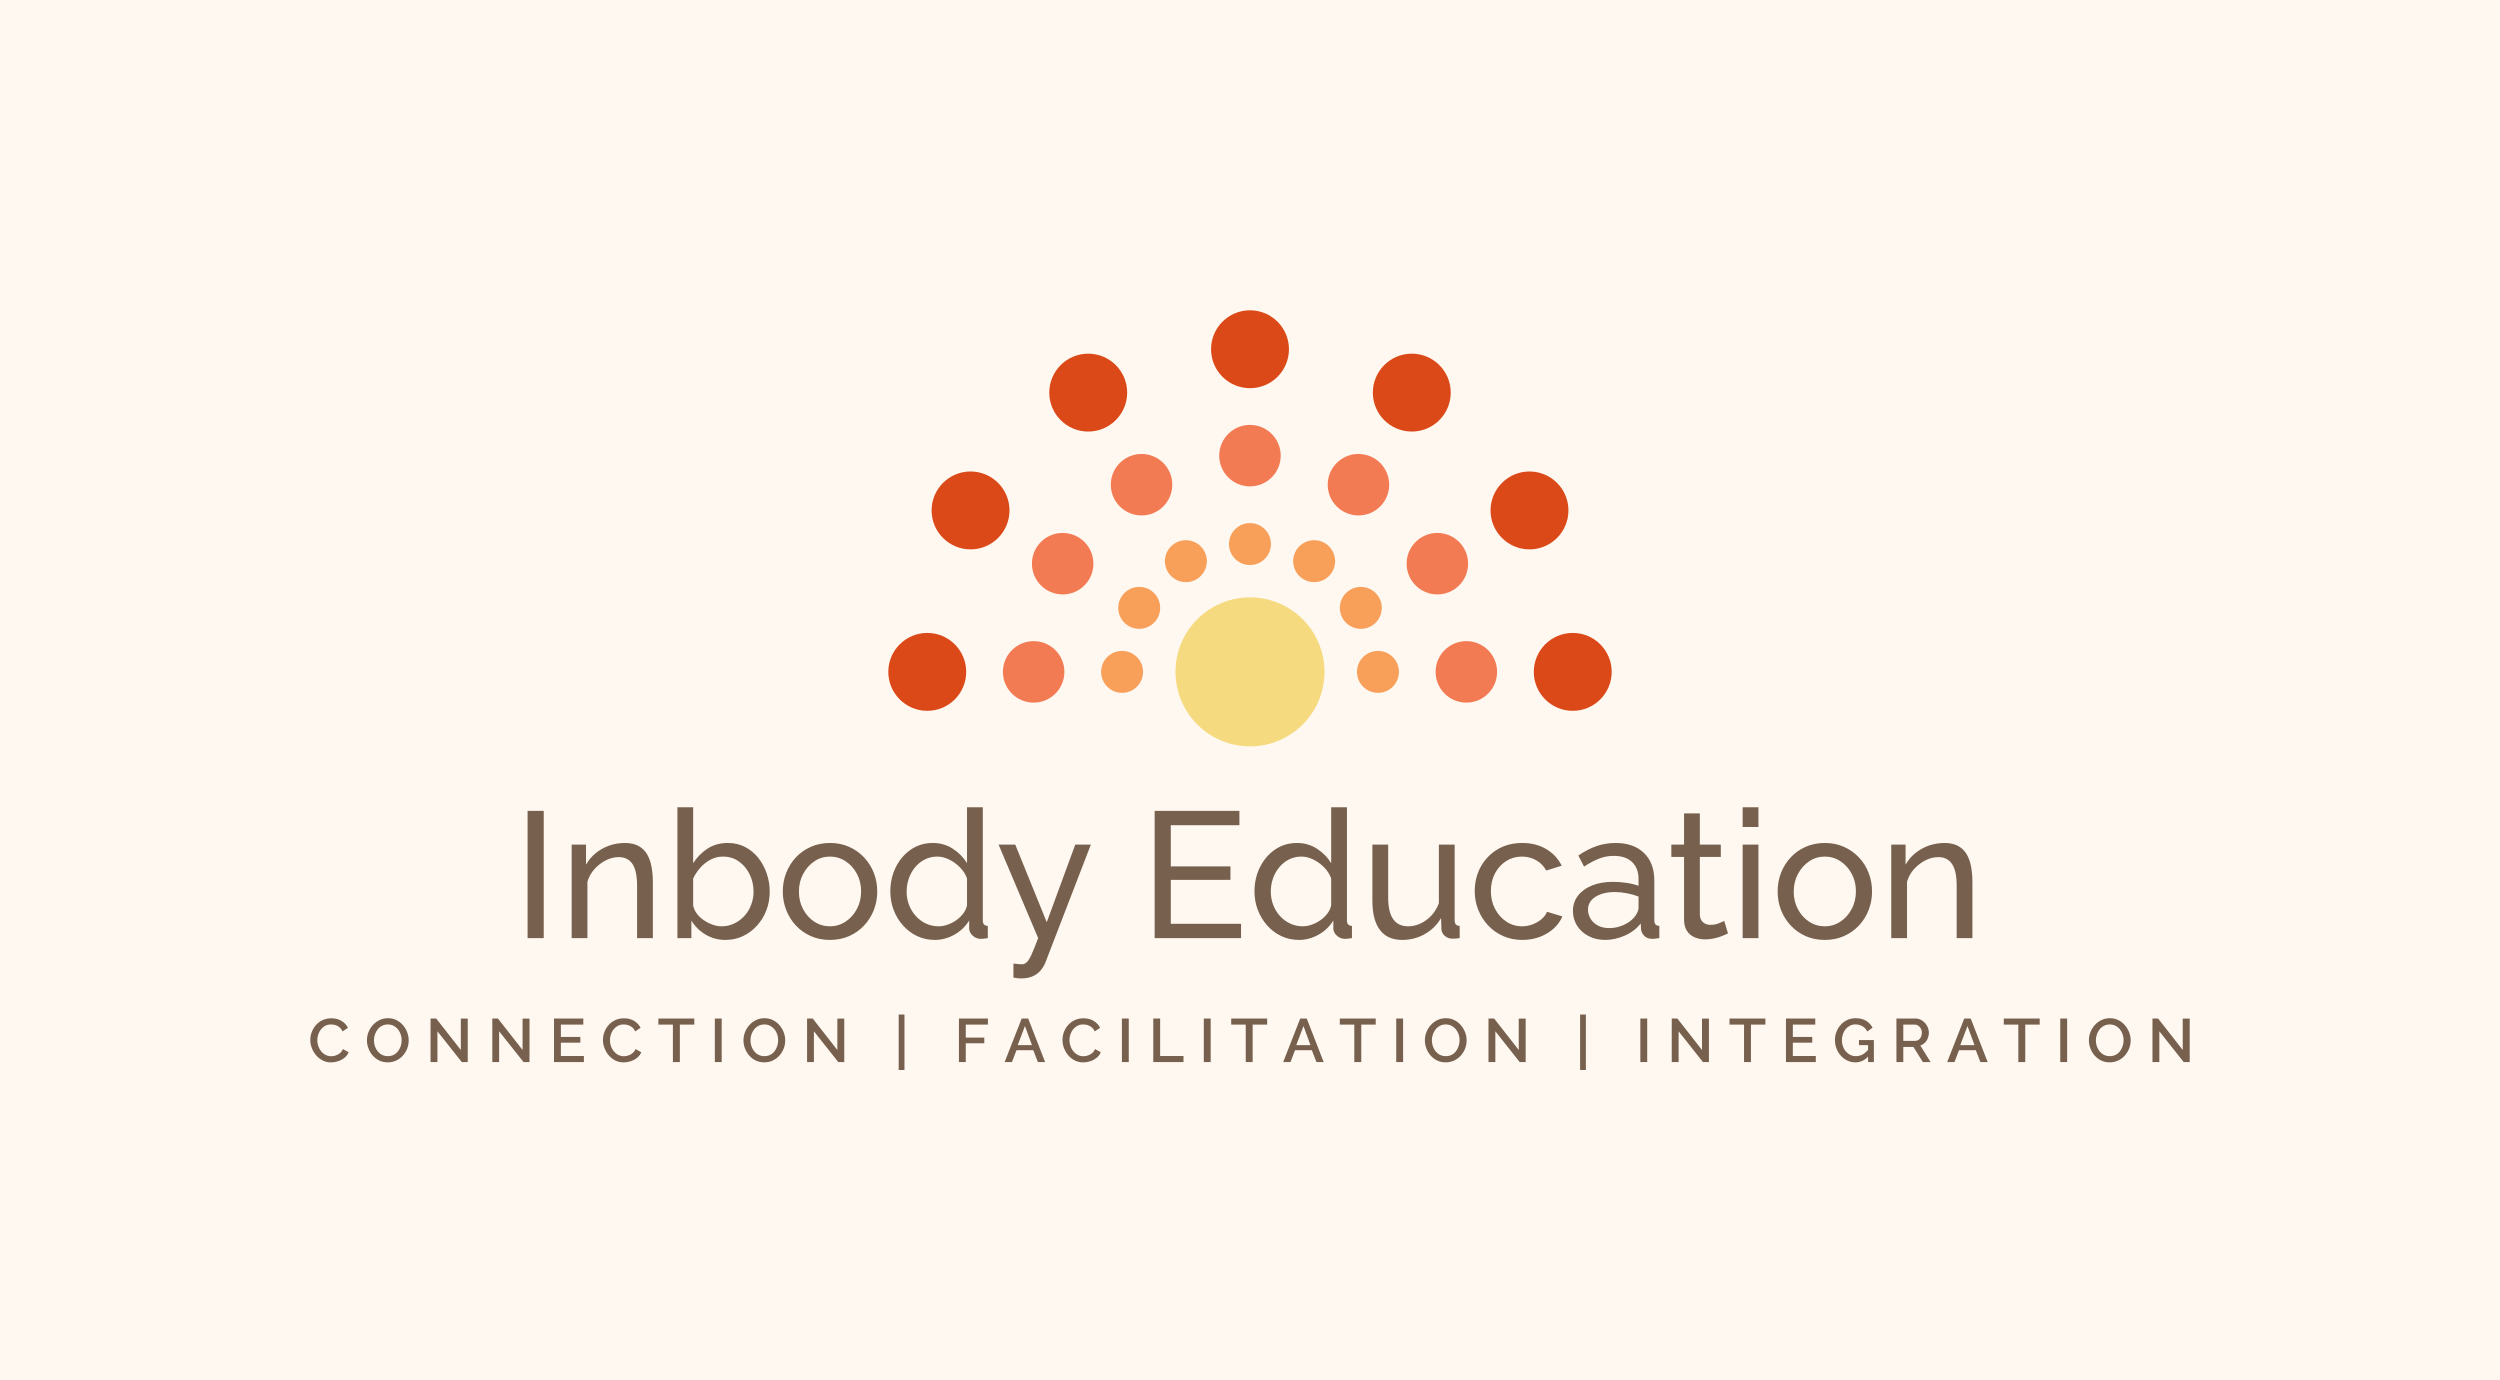 <svg xmlns="http://www.w3.org/2000/svg" viewBox="5.51 136.112 563.98 311.389"><rect x="5.51" y="136.112" width="563.98" height="311.389" fill="#333333" stroke="none"/><rect height="100%" width="100%" x="5.51" y="136.112" fill="rgba(255, 248, 240, 1)"/> <svg xmlns="http://www.w3.org/2000/svg" id="Layer_1" viewBox="45.15 83.51 193.16 116.44" height="98.374" width="163.191" y="206.112" x="205.905" preserveAspectRatio="xMinYMin" style="overflow: visible;"><circle class="cls-1" cx="227.91" cy="180.06" r="10.4" style="fill: #db4918; fill-opacity: 1;"></circle><circle class="cls-1" cx="175.9" cy="180.06" r="5.6" style="fill: #f89f5a; fill-opacity: 1;"></circle><circle class="cls-1" cx="199.5" cy="180.06" r="8.21" style="fill: #f37b54; fill-opacity: 1;"></circle><circle class="cls-1" cx="141.73" cy="180.06" r="19.89" style="fill: #f5da7f; fill-opacity: 1;"></circle><circle class="cls-1" cx="216.36" cy="136.95" r="10.4" style="fill: #db4918; fill-opacity: 1;"></circle><circle class="cls-1" cx="171.32" cy="162.97" r="5.6" style="fill: #f89f5a; fill-opacity: 1;"></circle><circle class="cls-1" cx="191.76" cy="151.17" r="8.21" style="fill: #f37b54; fill-opacity: 1;"></circle><circle class="cls-1" cx="184.93" cy="105.49" r="10.4" style="fill: #db4918; fill-opacity: 1;"></circle><circle class="cls-1" cx="158.86" cy="150.5" r="5.6" style="fill: #f89f5a; fill-opacity: 1;"></circle><circle class="cls-1" cx="170.69" cy="130.08" r="8.21" style="fill: #f37b54; fill-opacity: 1;"></circle><circle class="cls-1" cx="55.55" cy="180.06" r="10.4" style="fill: #db4918; fill-opacity: 1;"></circle><circle class="cls-1" cx="107.57" cy="180.06" r="5.6" style="fill: #f89f5a; fill-opacity: 1;"></circle><circle class="cls-1" cx="83.96" cy="180.06" r="8.21" style="fill: #f37b54; fill-opacity: 1;"></circle><circle class="cls-1" cx="67.11" cy="136.95" r="10.4" style="fill: #db4918; fill-opacity: 1;"></circle><circle class="cls-1" cx="112.15" cy="162.97" r="5.6" style="fill: #f89f5a; fill-opacity: 1;"></circle><circle class="cls-1" cx="91.71" cy="151.17" r="8.21" style="fill: #f37b54; fill-opacity: 1;"></circle><circle class="cls-1" cx="98.53" cy="105.49" r="10.4" style="fill: #db4918; fill-opacity: 1;"></circle><circle class="cls-1" cx="124.61" cy="150.5" r="5.6" style="fill: #f89f5a; fill-opacity: 1;"></circle><circle class="cls-1" cx="112.77" cy="130.08" r="8.21" style="fill: #f37b54; fill-opacity: 1;"></circle><circle class="cls-1" cx="141.73" cy="93.91" r="10.4" style="fill: #db4918; fill-opacity: 1;"></circle><circle class="cls-1" cx="141.72" cy="145.93" r="5.6" style="fill: #f89f5a; fill-opacity: 1;"></circle><circle class="cls-1" cx="141.72" cy="122.32" r="8.21" style="fill: #f37b54; fill-opacity: 1;"></circle></svg> <svg xmlns="http://www.w3.org/2000/svg" y="364.981" viewBox="0.48 2.28 423.98 12.52" x="75.51" height="12.52" width="423.98" style="overflow: visible;"><g fill="#77604e" fill-opacity="1" style=""><path d="M0.48 8.02L0.48 8.02Q0.48 7.12 0.80 6.26Q1.12 5.39 1.74 4.68Q2.35 3.97 3.24 3.55Q4.12 3.13 5.24 3.13L5.24 3.13Q6.57 3.13 7.54 3.73Q8.51 4.33 8.98 5.27L8.98 5.27L7.76 6.09Q7.48 5.49 7.06 5.15Q6.64 4.80 6.15 4.66Q5.66 4.52 5.19 4.52L5.19 4.52Q4.41 4.52 3.83 4.83Q3.25 5.15 2.86 5.66Q2.46 6.17 2.26 6.81Q2.06 7.44 2.06 8.08L2.06 8.08Q2.06 8.78 2.30 9.44Q2.53 10.10 2.95 10.60Q3.37 11.11 3.96 11.40Q4.54 11.69 5.23 11.69L5.23 11.69Q5.70 11.69 6.21 11.52Q6.72 11.36 7.16 11.00Q7.59 10.65 7.84 10.07L7.84 10.07L9.13 10.80Q8.82 11.54 8.18 12.05Q7.54 12.56 6.74 12.82Q5.95 13.08 5.17 13.08L5.17 13.08Q4.14 13.08 3.28 12.65Q2.42 12.21 1.80 11.49Q1.18 10.76 0.83 9.85Q0.48 8.95 0.48 8.02ZM17.97 13.07L17.97 13.07Q16.90 13.07 16.04 12.66Q15.19 12.24 14.56 11.53Q13.94 10.82 13.60 9.92Q13.26 9.03 13.26 8.09L13.26 8.09Q13.26 7.11 13.62 6.22Q13.98 5.33 14.62 4.63Q15.26 3.93 16.12 3.52Q16.98 3.11 17.99 3.11L17.99 3.11Q19.05 3.11 19.91 3.54Q20.77 3.97 21.39 4.69Q22.01 5.41 22.34 6.29Q22.68 7.18 22.68 8.11L22.68 8.11Q22.68 9.09 22.33 9.98Q21.98 10.87 21.34 11.57Q20.71 12.27 19.84 12.67Q18.98 13.07 17.97 13.07ZM14.84 8.09L14.84 8.09Q14.84 8.78 15.06 9.43Q15.28 10.08 15.69 10.59Q16.10 11.09 16.68 11.38Q17.26 11.67 17.98 11.67L17.98 11.67Q18.73 11.67 19.31 11.37Q19.89 11.07 20.28 10.55Q20.68 10.03 20.89 9.38Q21.09 8.74 21.09 8.09L21.09 8.09Q21.09 7.40 20.88 6.76Q20.66 6.11 20.25 5.61Q19.83 5.10 19.26 4.81Q18.69 4.52 17.98 4.52L17.98 4.52Q17.23 4.52 16.65 4.83Q16.07 5.13 15.67 5.64Q15.27 6.15 15.06 6.79Q14.84 7.43 14.84 8.09ZM34.65 13.00L29.16 6.06L29.16 13.00L27.61 13.00L27.61 3.18L28.88 3.18L34.44 10.28L34.44 3.20L36.00 3.20L36.00 13.00L34.65 13.00ZM48.58 13.00L43.08 6.06L43.08 13.00L41.54 13.00L41.54 3.18L42.81 3.18L48.37 10.28L48.37 3.20L49.93 3.20L49.93 13.00L48.58 13.00ZM57.01 11.63L62.20 11.63L62.20 13.00L55.46 13.00L55.46 3.18L62.07 3.18L62.07 4.55L57.01 4.55L57.01 7.34L61.40 7.34L61.40 8.63L57.01 8.63L57.01 11.63ZM66.50 8.02L66.50 8.02Q66.50 7.12 66.82 6.26Q67.14 5.39 67.75 4.68Q68.37 3.97 69.25 3.55Q70.14 3.13 71.26 3.13L71.26 3.13Q72.59 3.13 73.55 3.73Q74.52 4.33 74.99 5.27L74.99 5.27L73.78 6.09Q73.50 5.49 73.08 5.15Q72.66 4.80 72.16 4.66Q71.67 4.52 71.20 4.52L71.20 4.52Q70.43 4.52 69.85 4.83Q69.27 5.15 68.87 5.66Q68.48 6.17 68.28 6.81Q68.08 7.44 68.08 8.08L68.08 8.08Q68.08 8.78 68.31 9.44Q68.55 10.10 68.97 10.60Q69.39 11.11 69.97 11.40Q70.55 11.69 71.25 11.69L71.25 11.69Q71.72 11.69 72.23 11.52Q72.74 11.36 73.17 11.00Q73.61 10.65 73.86 10.07L73.86 10.07L75.15 10.80Q74.84 11.54 74.20 12.05Q73.55 12.56 72.76 12.82Q71.96 13.08 71.19 13.08L71.19 13.08Q70.15 13.08 69.29 12.65Q68.44 12.21 67.81 11.49Q67.19 10.76 66.85 9.85Q66.50 8.95 66.50 8.02ZM87.11 3.18L87.11 4.55L83.85 4.55L83.85 13.00L82.28 13.00L82.28 4.55L79.00 4.55L79.00 3.18L87.11 3.18ZM93.29 13.00L91.74 13.00L91.74 3.18L93.29 3.18L93.29 13.00ZM102.90 13.07L102.90 13.07Q101.84 13.07 100.98 12.66Q100.12 12.24 99.50 11.53Q98.88 10.82 98.54 9.92Q98.20 9.03 98.20 8.09L98.20 8.09Q98.20 7.11 98.56 6.22Q98.92 5.33 99.56 4.63Q100.19 3.93 101.06 3.52Q101.92 3.11 102.93 3.11L102.93 3.11Q103.98 3.11 104.85 3.54Q105.71 3.97 106.33 4.69Q106.94 5.41 107.28 6.29Q107.62 7.18 107.62 8.11L107.62 8.11Q107.62 9.09 107.27 9.98Q106.92 10.87 106.28 11.57Q105.64 12.27 104.78 12.67Q103.91 13.07 102.90 13.07ZM99.78 8.09L99.78 8.09Q99.78 8.78 100.00 9.43Q100.22 10.08 100.63 10.59Q101.04 11.09 101.62 11.38Q102.20 11.67 102.92 11.67L102.92 11.67Q103.67 11.67 104.25 11.37Q104.83 11.07 105.22 10.55Q105.62 10.03 105.82 9.38Q106.03 8.74 106.03 8.09L106.03 8.09Q106.03 7.40 105.82 6.76Q105.60 6.11 105.19 5.61Q104.77 5.10 104.20 4.81Q103.62 4.52 102.92 4.52L102.92 4.52Q102.17 4.52 101.59 4.83Q101.01 5.13 100.61 5.64Q100.21 6.15 99.99 6.79Q99.78 7.43 99.78 8.09ZM119.59 13.00L114.09 6.06L114.09 13.00L112.55 13.00L112.55 3.18L113.82 3.18L119.38 10.28L119.38 3.20L120.94 3.20L120.94 13.00L119.59 13.00ZM134.52 14.80L133.22 14.80L133.22 2.28L134.52 2.28L134.52 14.80ZM148.35 13.00L146.81 13.00L146.81 3.18L153.35 3.18L153.35 4.55L148.35 4.55L148.35 7.48L152.53 7.48L152.53 8.77L148.35 8.77L148.35 13.00ZM157.12 13.00L160.97 3.18L162.43 3.18L166.25 13.00L164.62 13.00L163.58 10.33L159.79 10.33L158.77 13.00L157.12 13.00ZM160.07 9.18L163.28 9.18L161.70 4.88L160.07 9.18ZM170.17 8.02L170.17 8.02Q170.17 7.12 170.48 6.26Q170.80 5.39 171.42 4.68Q172.03 3.97 172.92 3.55Q173.80 3.13 174.92 3.13L174.92 3.13Q176.25 3.13 177.22 3.73Q178.19 4.33 178.66 5.27L178.66 5.27L177.44 6.09Q177.17 5.49 176.74 5.15Q176.32 4.80 175.83 4.66Q175.34 4.52 174.87 4.52L174.87 4.52Q174.09 4.52 173.51 4.83Q172.93 5.15 172.54 5.66Q172.14 6.17 171.94 6.81Q171.74 7.44 171.74 8.08L171.74 8.08Q171.74 8.78 171.98 9.44Q172.21 10.10 172.64 10.60Q173.06 11.11 173.64 11.40Q174.22 11.69 174.91 11.69L174.91 11.69Q175.38 11.69 175.89 11.52Q176.40 11.36 176.84 11.00Q177.28 10.65 177.52 10.07L177.52 10.07L178.81 10.80Q178.51 11.54 177.86 12.05Q177.22 12.56 176.43 12.82Q175.63 13.08 174.86 13.08L174.86 13.08Q173.82 13.08 172.96 12.65Q172.10 12.21 171.48 11.49Q170.86 10.76 170.51 9.85Q170.17 8.95 170.17 8.02ZM185.12 13.00L183.57 13.00L183.57 3.18L185.12 3.18L185.12 13.00ZM197.47 13.00L190.65 13.00L190.65 3.18L192.20 3.18L192.20 11.63L197.47 11.63L197.47 13.00ZM203.60 13.00L202.05 13.00L202.05 3.18L203.60 3.18L203.60 13.00ZM216.34 3.18L216.34 4.55L213.07 4.55L213.07 13.00L211.51 13.00L211.51 4.55L208.23 4.55L208.23 3.18L216.34 3.18ZM219.96 13.00L223.80 3.18L225.27 3.18L229.09 13.00L227.46 13.00L226.42 10.33L222.63 10.33L221.61 13.00L219.96 13.00ZM222.91 9.18L226.11 9.18L224.54 4.88L222.91 9.18ZM240.83 3.18L240.83 4.55L237.57 4.55L237.57 13.00L236.00 13.00L236.00 4.55L232.73 4.55L232.73 3.18L240.83 3.18ZM247.01 13.00L245.46 13.00L245.46 3.18L247.01 3.18L247.01 13.00ZM256.63 13.07L256.63 13.07Q255.56 13.07 254.70 12.66Q253.85 12.24 253.22 11.53Q252.60 10.82 252.26 9.92Q251.92 9.03 251.92 8.09L251.92 8.09Q251.92 7.11 252.28 6.22Q252.64 5.33 253.28 4.63Q253.92 3.93 254.78 3.52Q255.64 3.11 256.65 3.11L256.65 3.11Q257.71 3.11 258.57 3.54Q259.43 3.97 260.05 4.69Q260.66 5.41 261.00 6.29Q261.34 7.18 261.34 8.11L261.34 8.11Q261.34 9.09 260.99 9.98Q260.64 10.87 260.00 11.57Q259.36 12.27 258.50 12.67Q257.64 13.07 256.63 13.07ZM253.50 8.09L253.50 8.09Q253.50 8.78 253.72 9.43Q253.94 10.08 254.35 10.59Q254.76 11.09 255.34 11.38Q255.92 11.67 256.64 11.67L256.64 11.67Q257.39 11.67 257.97 11.37Q258.55 11.07 258.94 10.55Q259.34 10.03 259.54 9.38Q259.75 8.74 259.75 8.09L259.75 8.09Q259.75 7.40 259.54 6.76Q259.32 6.11 258.91 5.61Q258.49 5.10 257.92 4.81Q257.35 4.52 256.64 4.52L256.64 4.52Q255.89 4.52 255.31 4.83Q254.73 5.13 254.33 5.64Q253.93 6.15 253.71 6.79Q253.50 7.43 253.50 8.09ZM273.31 13.00L267.82 6.06L267.82 13.00L266.27 13.00L266.27 3.18L267.54 3.18L273.10 10.28L273.10 3.20L274.66 3.20L274.66 13.00L273.31 13.00ZM288.24 14.80L286.94 14.80L286.94 2.28L288.24 2.28L288.24 14.80ZM302.08 13.00L300.53 13.00L300.53 3.18L302.08 3.18L302.08 13.00ZM314.65 13.00L309.16 6.06L309.16 13.00L307.61 13.00L307.61 3.18L308.88 3.18L314.44 10.28L314.44 3.20L316.00 3.20L316.00 13.00L314.65 13.00ZM328.74 3.18L328.74 4.55L325.48 4.55L325.48 13.00L323.92 13.00L323.92 4.55L320.64 4.55L320.64 3.18L328.74 3.18ZM334.93 11.63L340.11 11.63L340.11 13.00L333.38 13.00L333.38 3.18L339.99 3.18L339.99 4.55L334.93 4.55L334.93 7.34L339.31 7.34L339.31 8.63L334.93 8.63L334.93 11.63ZM349.05 13.07L349.05 13.07Q348.08 13.07 347.24 12.67Q346.39 12.27 345.76 11.56Q345.13 10.86 344.78 9.96Q344.43 9.06 344.43 8.05L344.43 8.05Q344.43 7.04 344.78 6.15Q345.13 5.27 345.76 4.58Q346.39 3.89 347.24 3.50Q348.09 3.11 349.10 3.11L349.10 3.11Q350.50 3.11 351.46 3.70Q352.42 4.29 352.91 5.26L352.91 5.26L351.72 6.11Q351.33 5.31 350.62 4.91Q349.90 4.51 349.06 4.51L349.06 4.51Q348.37 4.51 347.80 4.80Q347.24 5.09 346.83 5.59Q346.42 6.10 346.21 6.74Q346.00 7.39 346.00 8.09L346.00 8.09Q346.00 8.84 346.24 9.49Q346.47 10.14 346.90 10.63Q347.33 11.12 347.91 11.40Q348.49 11.67 349.17 11.67L349.17 11.67Q349.97 11.67 350.70 11.27Q351.43 10.86 352.06 10.04L352.06 10.04L352.06 11.62Q350.78 13.07 349.05 13.07ZM351.91 13.00L351.91 9.18L349.85 9.18L349.85 8.04L353.21 8.04L353.21 13.00L351.91 13.00ZM359.85 13.00L358.30 13.00L358.30 3.18L362.57 3.18Q363.24 3.18 363.79 3.46Q364.34 3.73 364.75 4.19Q365.16 4.65 365.39 5.21Q365.62 5.78 365.62 6.38L365.62 6.38Q365.62 7.03 365.38 7.62Q365.15 8.22 364.71 8.64Q364.28 9.07 363.69 9.27L363.69 9.27L366.00 13.00L364.26 13.00L362.13 9.59L359.85 9.59L359.85 13.00ZM359.85 4.55L359.85 8.22L362.56 8.22Q362.99 8.22 363.32 7.97Q363.65 7.72 363.85 7.30Q364.04 6.87 364.04 6.38L364.04 6.38Q364.04 5.86 363.82 5.46Q363.60 5.05 363.24 4.80Q362.89 4.55 362.48 4.55L362.48 4.55L359.85 4.55ZM369.75 13.00L373.60 3.18L375.06 3.18L378.88 13.00L377.25 13.00L376.21 10.33L372.42 10.33L371.40 13.00L369.75 13.00ZM372.70 9.18L375.91 9.18L374.33 4.88L372.70 9.18ZM390.62 3.18L390.62 4.55L387.36 4.55L387.36 13.00L385.80 13.00L385.80 4.55L382.52 4.55L382.52 3.18L390.62 3.18ZM396.81 13.00L395.26 13.00L395.26 3.18L396.81 3.18L396.81 13.00ZM406.42 13.07L406.42 13.07Q405.35 13.07 404.50 12.66Q403.64 12.24 403.02 11.53Q402.39 10.82 402.06 9.92Q401.72 9.03 401.72 8.09L401.72 8.09Q401.72 7.11 402.08 6.22Q402.44 5.33 403.07 4.63Q403.71 3.93 404.57 3.52Q405.44 3.11 406.45 3.11L406.45 3.11Q407.50 3.11 408.36 3.54Q409.23 3.97 409.84 4.69Q410.46 5.41 410.80 6.29Q411.14 7.18 411.14 8.11L411.14 8.11Q411.14 9.09 410.78 9.98Q410.43 10.87 409.79 11.57Q409.16 12.27 408.29 12.67Q407.43 13.07 406.42 13.07ZM403.29 8.09L403.29 8.09Q403.29 8.78 403.51 9.43Q403.74 10.08 404.14 10.59Q404.55 11.09 405.13 11.38Q405.71 11.67 406.43 11.67L406.43 11.67Q407.18 11.67 407.76 11.37Q408.34 11.07 408.74 10.55Q409.13 10.03 409.34 9.38Q409.55 8.74 409.55 8.09L409.55 8.09Q409.55 7.40 409.33 6.76Q409.12 6.11 408.70 5.61Q408.29 5.10 407.71 4.81Q407.14 4.52 406.43 4.52L406.43 4.52Q405.69 4.52 405.11 4.83Q404.52 5.13 404.12 5.64Q403.72 6.15 403.51 6.79Q403.29 7.43 403.29 8.09ZM423.10 13.00L417.61 6.06L417.61 13.00L416.06 13.00L416.06 3.18L417.33 3.18L422.89 10.28L422.89 3.20L424.46 3.20L424.46 13.00L423.10 13.00Z" transform="translate(0, 0)"></path></g></svg> <svg xmlns="http://www.w3.org/2000/svg" y="318.231" viewBox="3.44 8.49 325.94 38.61" x="124.53" height="38.61" width="325.94" style="overflow: visible;"><g fill="#77604e" fill-opacity="1" style=""><path d="M7.08 38.00L3.44 38.00L3.44 9.30L7.08 9.30L7.08 38.00ZM31.70 25.39L31.70 38.00L28.14 38.00L28.14 26.20Q28.14 22.84 27.11 21.29Q26.08 19.73 23.97 19.73L23.97 19.73Q22.52 19.73 21.08 20.46Q19.65 21.19 18.54 22.42Q17.43 23.65 16.94 25.27L16.94 25.27L16.94 38.00L13.38 38.00L13.38 16.90L16.62 16.90L16.62 21.43Q17.47 19.93 18.80 18.84Q20.13 17.75 21.83 17.14Q23.53 16.54 25.39 16.54L25.39 16.54Q27.21 16.54 28.44 17.20Q29.68 17.87 30.38 19.06Q31.09 20.26 31.39 21.87Q31.70 23.49 31.70 25.39L31.70 25.39ZM48.07 38.41L48.07 38.41Q45.61 38.41 43.58 37.20Q41.56 35.98 40.39 34.04L40.39 34.04L40.39 38.00L37.24 38.00L37.24 8.49L40.79 8.49L40.79 21.10Q42.13 19.04 44.07 17.79Q46.01 16.54 48.60 16.54L48.60 16.54Q50.78 16.54 52.52 17.45Q54.26 18.36 55.49 19.91Q56.72 21.47 57.39 23.43Q58.06 25.39 58.06 27.53L58.06 27.53Q58.06 29.76 57.31 31.72Q56.56 33.68 55.19 35.19Q53.81 36.71 52.01 37.56Q50.21 38.41 48.07 38.41ZM47.18 35.34L47.18 35.34Q48.76 35.34 50.09 34.69Q51.43 34.04 52.40 32.95Q53.37 31.86 53.89 30.44Q54.42 29.03 54.42 27.53L54.42 27.53Q54.42 25.47 53.55 23.65Q52.68 21.83 51.12 20.72Q49.57 19.61 47.51 19.61L47.51 19.61Q46.01 19.61 44.72 20.30Q43.42 20.98 42.43 22.09Q41.44 23.21 40.79 24.54L40.79 24.54L40.79 30.65Q41.00 31.66 41.64 32.51Q42.29 33.35 43.22 33.98Q44.15 34.61 45.18 34.97Q46.21 35.34 47.18 35.34ZM71.64 38.41L71.64 38.41Q69.26 38.41 67.32 37.54Q65.38 36.67 63.96 35.15Q62.55 33.64 61.78 31.66Q61.01 29.68 61.01 27.49L61.01 27.49Q61.01 25.27 61.78 23.29Q62.55 21.31 63.96 19.79Q65.38 18.27 67.34 17.41Q69.30 16.54 71.68 16.54L71.68 16.54Q74.03 16.54 75.97 17.41Q77.91 18.27 79.34 19.79Q80.78 21.31 81.55 23.29Q82.32 25.27 82.32 27.49L82.32 27.49Q82.32 29.68 81.55 31.66Q80.78 33.64 79.36 35.15Q77.95 36.67 75.99 37.54Q74.03 38.41 71.64 38.41ZM64.65 27.53L64.65 27.53Q64.65 29.72 65.60 31.49Q66.55 33.27 68.12 34.30Q69.70 35.34 71.64 35.34L71.64 35.34Q73.58 35.34 75.18 34.28Q76.78 33.23 77.73 31.43Q78.68 29.64 78.68 27.45L78.68 27.45Q78.68 25.27 77.73 23.49Q76.78 21.71 75.18 20.66Q73.58 19.61 71.64 19.61L71.64 19.61Q69.70 19.61 68.12 20.68Q66.55 21.75 65.60 23.53Q64.65 25.31 64.65 27.53ZM85.27 27.49L85.27 27.49Q85.27 24.50 86.50 22.01Q87.73 19.53 89.90 18.03Q92.06 16.54 94.85 16.54L94.85 16.54Q97.40 16.54 99.42 17.87Q101.44 19.20 102.57 21.10L102.57 21.10L102.57 8.49L106.13 8.49L106.13 33.96Q106.13 34.61 106.39 34.91Q106.65 35.21 107.26 35.25L107.26 35.25L107.26 38.00Q106.25 38.17 105.68 38.17L105.68 38.17Q104.63 38.17 103.84 37.44Q103.06 36.71 103.06 35.82L103.06 35.82L103.06 34.04Q101.80 36.06 99.70 37.24Q97.60 38.41 95.33 38.41L95.33 38.41Q93.15 38.41 91.31 37.54Q89.47 36.67 88.12 35.13Q86.76 33.60 86.01 31.64Q85.27 29.68 85.27 27.49ZM102.57 30.61L102.57 30.61L102.57 24.54Q102.09 23.17 100.99 22.05Q99.90 20.94 98.55 20.28Q97.19 19.61 95.86 19.61L95.86 19.61Q94.28 19.61 93.01 20.28Q91.74 20.94 90.83 22.05Q89.92 23.17 89.43 24.58Q88.95 26.00 88.95 27.53L88.95 27.53Q88.95 29.11 89.49 30.52Q90.04 31.94 91.03 33.03Q92.02 34.12 93.33 34.73Q94.65 35.34 96.18 35.34L96.18 35.34Q97.15 35.34 98.18 34.97Q99.22 34.61 100.15 33.96Q101.07 33.31 101.72 32.45Q102.37 31.58 102.57 30.61ZM113.04 46.90L113.04 43.75Q113.57 43.79 114.09 43.85Q114.62 43.91 114.90 43.91L114.90 43.91Q115.55 43.91 116.03 43.46Q116.52 43.02 117.11 41.74Q117.69 40.47 118.62 38.00L118.62 38.00L109.69 16.90L113.45 16.90L120.56 34.41L126.99 16.90L130.51 16.90L120.24 43.54Q119.87 44.47 119.17 45.30Q118.46 46.13 117.37 46.62Q116.28 47.10 114.74 47.10L114.74 47.10Q114.38 47.10 113.99 47.06Q113.61 47.02 113.04 46.90L113.04 46.90ZM148.54 34.77L164.39 34.77L164.39 38.00L144.90 38.00L144.90 9.30L164.02 9.30L164.02 12.53L148.54 12.53L148.54 21.83L162.00 21.83L162.00 24.86L148.54 24.86L148.54 34.77ZM167.42 27.49L167.42 27.49Q167.42 24.50 168.65 22.01Q169.89 19.53 172.05 18.03Q174.21 16.54 177.00 16.54L177.00 16.54Q179.55 16.54 181.57 17.87Q183.59 19.20 184.72 21.10L184.72 21.10L184.72 8.49L188.28 8.49L188.28 33.96Q188.28 34.61 188.55 34.91Q188.81 35.21 189.41 35.25L189.41 35.25L189.41 38.00Q188.40 38.17 187.84 38.17L187.84 38.17Q186.79 38.17 186.00 37.44Q185.21 36.71 185.21 35.82L185.21 35.82L185.21 34.04Q183.96 36.06 181.85 37.24Q179.75 38.41 177.49 38.41L177.49 38.41Q175.30 38.41 173.46 37.54Q171.63 36.67 170.27 35.13Q168.92 33.60 168.17 31.64Q167.42 29.68 167.42 27.49ZM184.72 30.61L184.72 30.61L184.72 24.54Q184.24 23.17 183.15 22.05Q182.06 20.94 180.70 20.28Q179.35 19.61 178.01 19.61L178.01 19.61Q176.44 19.61 175.16 20.28Q173.89 20.94 172.98 22.05Q172.07 23.17 171.58 24.58Q171.10 26.00 171.10 27.53L171.10 27.53Q171.10 29.11 171.65 30.52Q172.19 31.94 173.18 33.03Q174.17 34.12 175.49 34.73Q176.80 35.34 178.34 35.34L178.34 35.34Q179.31 35.34 180.34 34.97Q181.37 34.61 182.30 33.96Q183.23 33.31 183.88 32.45Q184.52 31.58 184.72 30.61ZM194.02 29.55L194.02 29.55L194.02 16.90L197.58 16.90L197.58 28.87Q197.58 32.10 198.71 33.72Q199.85 35.34 202.07 35.34L202.07 35.34Q203.52 35.34 204.88 34.71Q206.23 34.08 207.33 32.91Q208.42 31.74 209.02 30.12L209.02 30.12L209.02 16.90L212.58 16.90L212.58 33.96Q212.58 34.61 212.84 34.91Q213.11 35.21 213.71 35.25L213.71 35.25L213.71 38.00Q213.11 38.09 212.76 38.11Q212.42 38.13 212.10 38.13L212.10 38.13Q211.09 38.13 210.36 37.50Q209.63 36.87 209.59 35.94L209.59 35.94L209.51 33.48Q208.13 35.82 205.81 37.11Q203.48 38.41 200.73 38.41L200.73 38.41Q197.42 38.41 195.72 36.16Q194.02 33.92 194.02 29.55ZM227.86 38.41L227.86 38.41Q225.48 38.41 223.52 37.54Q221.56 36.67 220.12 35.13Q218.69 33.60 217.90 31.62Q217.11 29.64 217.11 27.41L217.11 27.41Q217.11 24.42 218.44 21.95Q219.78 19.49 222.20 18.01Q224.63 16.54 227.82 16.54L227.82 16.54Q230.94 16.54 233.26 17.93Q235.59 19.33 236.72 21.67L236.72 21.67L233.24 22.76Q232.43 21.27 230.98 20.44Q229.52 19.61 227.74 19.61L227.74 19.61Q225.80 19.61 224.20 20.62Q222.61 21.63 221.68 23.39Q220.75 25.15 220.75 27.41L220.75 27.41Q220.75 29.64 221.70 31.43Q222.65 33.23 224.24 34.28Q225.84 35.34 227.78 35.34L227.78 35.34Q229.04 35.34 230.19 34.89Q231.34 34.45 232.21 33.70Q233.08 32.95 233.40 32.06L233.40 32.06L236.88 33.11Q236.23 34.65 234.92 35.84Q233.60 37.03 231.81 37.72Q230.01 38.41 227.86 38.41ZM239.26 31.90L239.26 31.90Q239.26 29.88 240.42 28.40Q241.57 26.93 243.59 26.12Q245.61 25.31 248.28 25.31L248.28 25.31Q249.70 25.31 251.27 25.53Q252.85 25.75 254.06 26.20L254.06 26.20L254.06 24.66Q254.06 22.24 252.61 20.84Q251.15 19.45 248.48 19.45L248.48 19.45Q246.74 19.45 245.15 20.07Q243.55 20.70 241.77 21.87L241.77 21.87L240.48 19.37Q242.54 17.95 244.60 17.24Q246.66 16.54 248.89 16.54L248.89 16.54Q252.93 16.54 255.27 18.78Q257.62 21.02 257.62 25.03L257.62 25.03L257.62 33.96Q257.62 34.61 257.88 34.91Q258.15 35.21 258.75 35.25L258.75 35.25L258.75 38.00Q258.23 38.09 257.84 38.13Q257.46 38.17 257.22 38.17L257.22 38.17Q255.96 38.17 255.34 37.48Q254.71 36.79 254.63 36.02L254.63 36.02L254.55 34.69Q253.17 36.47 250.95 37.44Q248.73 38.41 246.54 38.41L246.54 38.41Q244.44 38.41 242.78 37.54Q241.12 36.67 240.19 35.19Q239.26 33.72 239.26 31.90ZM253.01 33.40L253.01 33.40Q253.50 32.83 253.78 32.24Q254.06 31.66 254.06 31.25L254.06 31.25L254.06 28.62Q252.81 28.14 251.43 27.88Q250.06 27.61 248.73 27.61L248.73 27.61Q246.02 27.61 244.34 28.69Q242.66 29.76 242.66 31.62L242.66 31.62Q242.66 32.63 243.21 33.58Q243.75 34.53 244.82 35.13Q245.90 35.74 247.47 35.74L247.47 35.74Q249.13 35.74 250.63 35.07Q252.12 34.41 253.01 33.40ZM273.39 34.12L274.24 36.95Q273.79 37.16 273.02 37.48Q272.26 37.80 271.24 38.04Q270.23 38.29 269.10 38.29L269.10 38.29Q267.81 38.29 266.72 37.82Q265.63 37.36 264.98 36.37Q264.33 35.38 264.33 33.88L264.33 33.88L264.33 19.69L261.46 19.69L261.46 16.90L264.33 16.90L264.33 9.86L267.89 9.86L267.89 16.90L272.62 16.90L272.62 19.69L267.89 19.69L267.89 32.79Q267.97 33.92 268.66 34.47Q269.34 35.01 270.27 35.01L270.27 35.01Q271.33 35.01 272.22 34.65Q273.10 34.28 273.39 34.12L273.39 34.12ZM281.11 38.00L277.55 38.00L277.55 16.90L281.11 16.90L281.11 38.00ZM281.11 12.94L277.55 12.94L277.55 8.49L281.11 8.49L281.11 12.94ZM296.07 38.41L296.07 38.41Q293.68 38.41 291.74 37.54Q289.80 36.67 288.39 35.15Q286.97 33.64 286.20 31.66Q285.44 29.68 285.44 27.49L285.44 27.49Q285.44 25.27 286.20 23.29Q286.97 21.31 288.39 19.79Q289.80 18.27 291.76 17.41Q293.72 16.54 296.11 16.54L296.11 16.54Q298.45 16.54 300.39 17.41Q302.34 18.27 303.77 19.79Q305.21 21.31 305.97 23.29Q306.74 25.27 306.74 27.49L306.74 27.49Q306.74 29.68 305.97 31.66Q305.21 33.64 303.79 35.15Q302.38 36.67 300.42 37.54Q298.45 38.41 296.07 38.41ZM289.07 27.53L289.07 27.53Q289.07 29.72 290.02 31.49Q290.97 33.27 292.55 34.30Q294.13 35.34 296.07 35.34L296.07 35.34Q298.01 35.34 299.61 34.28Q301.20 33.23 302.15 31.43Q303.10 29.64 303.10 27.45L303.10 27.45Q303.10 25.27 302.15 23.49Q301.20 21.71 299.61 20.66Q298.01 19.61 296.07 19.61L296.07 19.61Q294.13 19.61 292.55 20.68Q290.97 21.75 290.02 23.53Q289.07 25.31 289.07 27.53ZM329.38 25.39L329.38 38.00L325.83 38.00L325.83 26.20Q325.83 22.84 324.79 21.29Q323.76 19.73 321.66 19.73L321.66 19.73Q320.21 19.73 318.77 20.46Q317.34 21.19 316.22 22.42Q315.11 23.65 314.63 25.27L314.63 25.27L314.63 38.00L311.07 38.00L311.07 16.90L314.30 16.90L314.30 21.43Q315.15 19.93 316.49 18.84Q317.82 17.75 319.52 17.14Q321.22 16.54 323.08 16.54L323.08 16.54Q324.90 16.54 326.13 17.20Q327.36 17.87 328.07 19.06Q328.78 20.26 329.08 21.87Q329.38 23.49 329.38 25.39L329.38 25.39Z" transform="translate(0, 0)"></path></g></svg></svg>